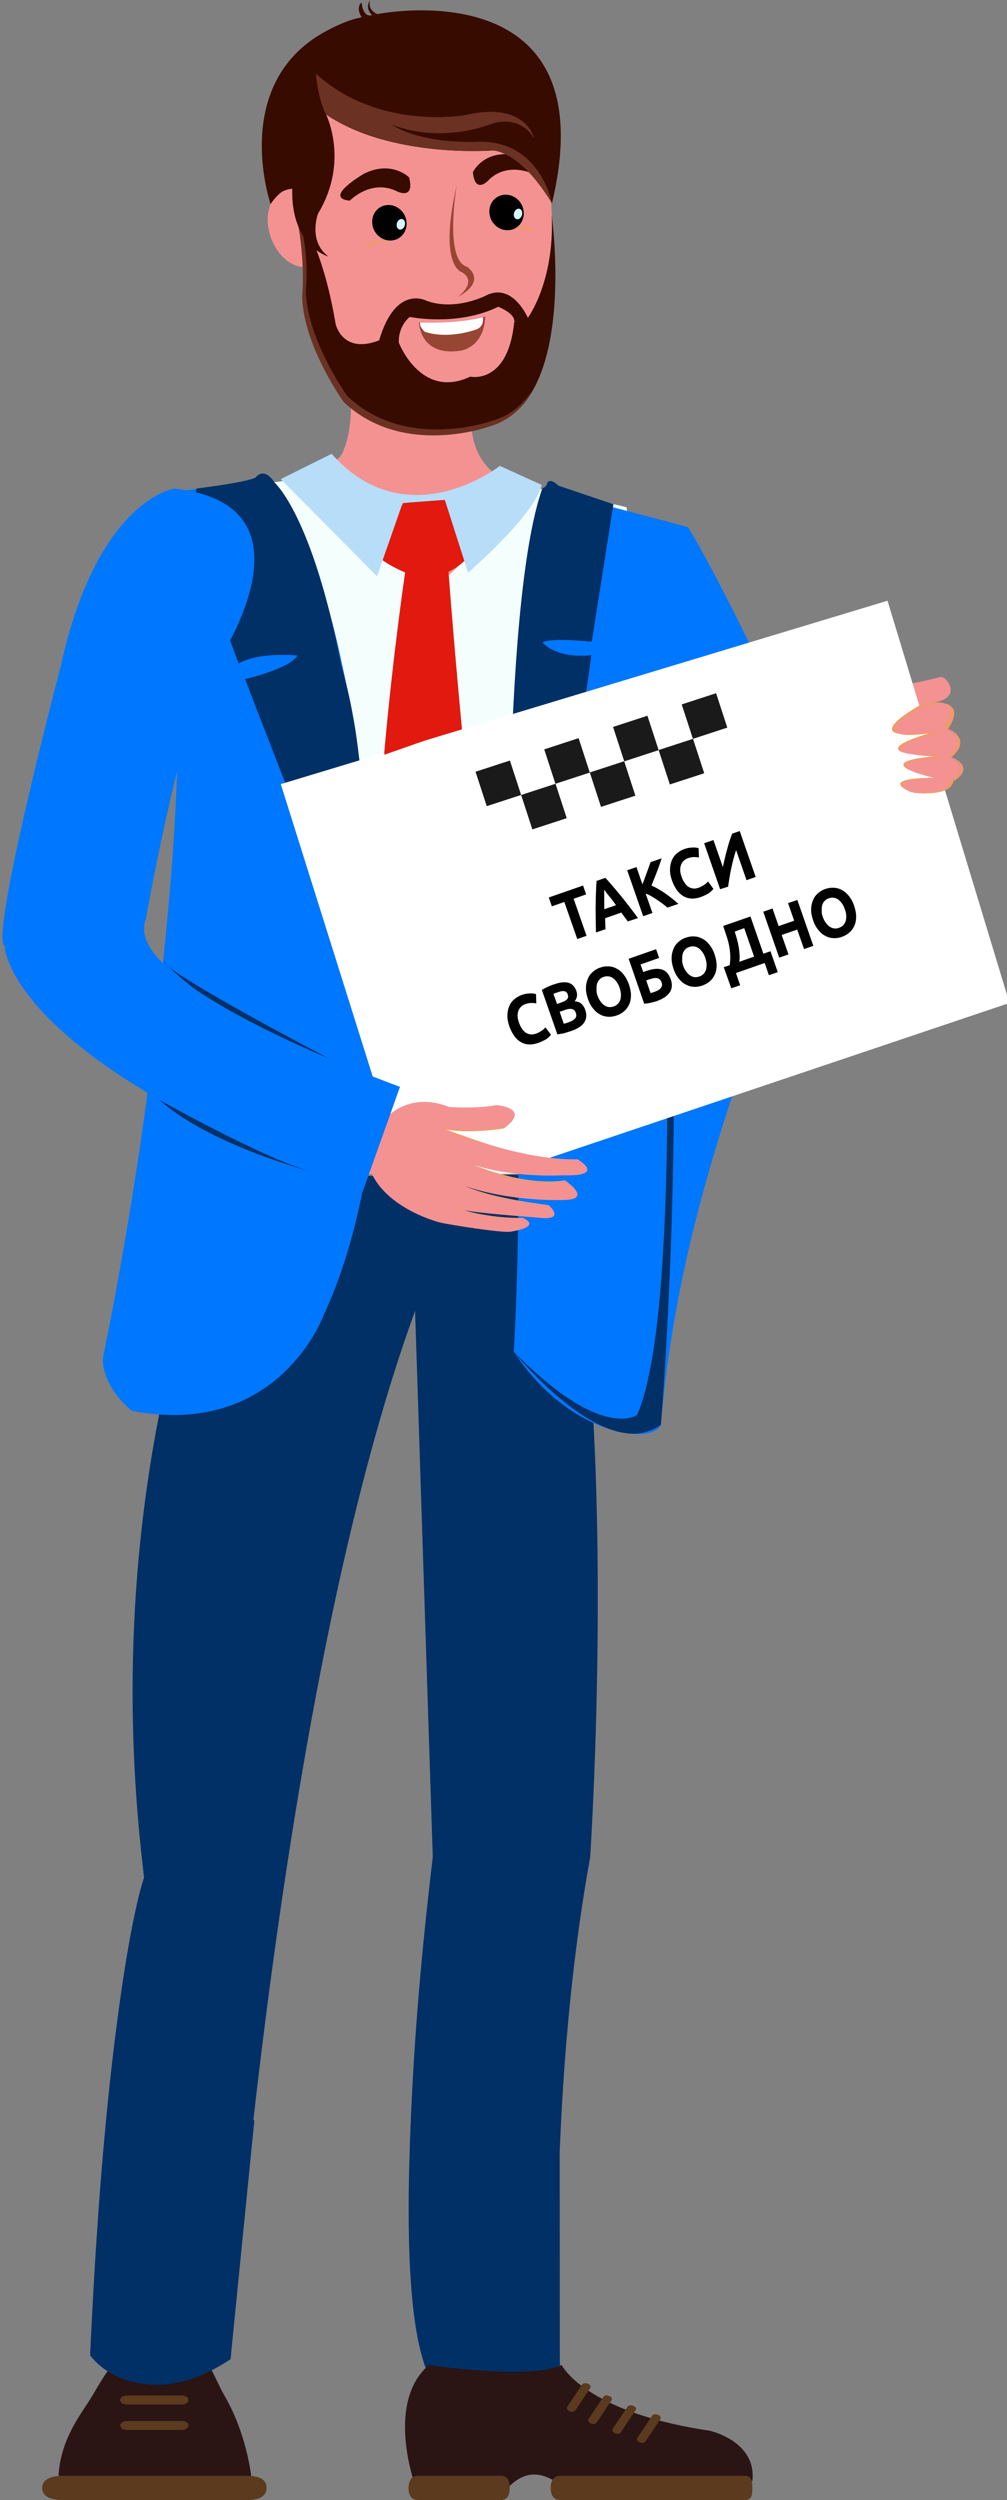 <?xml version="1.0" encoding="UTF-8"?> <!-- Generator: Adobe Illustrator 27.9.0, SVG Export Plug-In . SVG Version: 6.00 Build 0) --> <svg xmlns="http://www.w3.org/2000/svg" xmlns:xlink="http://www.w3.org/1999/xlink" id="_Слой_2" x="0px" y="0px" viewBox="0 0 693.6 1720.4" style="enable-background:new 0 0 693.6 1720.4;" xml:space="preserve"><rect x="0" y="0" width="693.6" height="1720.4" fill="#808080" stroke="none"/> <style type="text/css"> .st0{fill:#2A1414;} .st1{fill:#5B3A1E;} .st2{fill:#F49292;} .st3{fill:#003066;} .st4{fill:#F4FFFD;} .st5{fill:#0077FF;} .st6{fill:#E1190F;} .st7{fill:#B7DDF9;} .st8{fill:#F0996E;} .st9{fill:#370B00;} .st10{fill:#D4F7FF;} .st11{fill:#984533;} .st12{fill:#FFFFFF;} .st13{fill:#6B3122;} .st14{fill:#1A1A1A;} </style> <g id="Layer_1"> <g id="taxist_waiting_for_you"> <g> <g> <path class="st0" d="M173,1703.7c0,0-3.1-29-18.5-55.3c-3.9-6.6-8.1-17.7-11.8-22.1c0,0-28.1,24.6-65.5,1.5 c0,0-2.9,2.4-13.4,20.5c-6.5,11.3-21.9,28.6-23.5,55.3C84.1,1714.9,128.3,1714.9,173,1703.7L173,1703.7L173,1703.7z"></path> <path class="st1" d="M43,1720.4h127.3c10.2,0,13.3-3.8,13.3-8.3l0,0c0-4.6-3.1-8.3-13.3-8.3H43c-10.2,0-14,3.8-14,8.3l0,0 C29,1716.7,32.9,1720.4,43,1720.4z"></path> <g> <path class="st2" d="M233.7,218.1c0,0,18.2,72.8,0.3,96.5c0,0-35.6,29.9-88,26c0,0,151.8,184.7,241.7-4.7 c0,0-89.8,13.7-55.4-89.2L233.7,218.1L233.7,218.1L233.7,218.1z"></path> <path class="st2" d="M324.8,280.5c0,0-53.6-9.9-89.4-53.3c0,0,13.7,54.2,1,83.2c0,0,34.2,33.9,96.9,7.9 C333.4,318.4,321.8,305.7,324.8,280.5L324.8,280.5z"></path> <g> <path class="st1" d="M82.8,1669.1L82.8,1669.1c0,1.7,1.9,3.1,4.3,3.1h38.3c2.4,0,4.4-1.4,4.4-3.1l0,0c0-1.7-1.9-3.1-4.3-3.1 H87.2C84.8,1666,82.8,1667.4,82.8,1669.1L82.8,1669.1z"></path> <path class="st1" d="M82.8,1651.6L82.8,1651.6c0,1.7,1.9,3.1,4.3,3.1h38.3c2.4,0,4.4-1.4,4.4-3.1l0,0c0-1.7-1.9-3.1-4.3-3.1 H87.2C84.8,1648.5,82.8,1649.9,82.8,1651.6L82.8,1651.6z"></path> </g> <path class="st3" d="M160.4,807.8c0,0-97,195.9-61.1,484.2c0,0-24,62.6-37.2,328.9c0,0,35.2,43.6,96.7,2.6 c0,0,32.2-462.2,127.2-721.6l12.2,376.2c0,0-33,267-6.3,347.5c0,0,6.2,40,93.8,2.3c0,0-10.3-178.6,20.8-349.8 c0,0,20.3-305.3-19-470.2C387.4,807.8,245.3,811,160.4,807.8L160.4,807.8L160.4,807.8z"></path> <path class="st3" d="M385.6,1627.8c0,0-71.5,38.7-93.8-2.3c0,0-25.6-82.2,6.3-347.5l-12.2-376.2c0,0,54.7,344,28.3,426 c0,0-20.5,150.8,71.3,155.5L385.6,1627.8L385.6,1627.8L385.6,1627.8z"></path> <path class="st3" d="M91.5,1183.3c0,0,5.8,97.3,7.8,108.6c0,0-25.9,76.3-37.2,328.9c0,0,28.3,42.6,96.7,2.6l16.4-164.3 c0,0-82.1,9.1-59.7-158.8C115.5,1300.4,108,1200.3,91.5,1183.3L91.5,1183.3L91.5,1183.3z"></path> <path class="st4" d="M350.1,332.2c0,0,66.7,12.9,81.5,16.9c0,0,12.9,122.2-44.2,458.7h-227c0,0-25.7-221.9-47.9-464.7l98-14.4 c0,0,46.8,65.6,85.9,71.5C313.8,402.8,337.2,360.9,350.1,332.2L350.1,332.2L350.1,332.2z"></path> <path class="st5" d="M185.3,331.1c0,0,29.5,27.7,49.9,124.1c0,0,65.4,282.3-12.1,449.4c0,0-30.7,85.7-132.3,66.3 c0,0-20.2-15.7-20-36.1c0,0,79.4-371.2,42.2-595.8L185.3,331.1L185.3,331.1L185.3,331.1z"></path> <path class="st5" d="M373.5,336.2l100.3,26.5c0,0,22,33.9,73,145.1c44.8,97.5-72.1,237.8-91.6,472.7 c-6.1,14.5-63.7,7.2-101.3-50.3c0,0,8.6-138.4-2.9-239.9C351,690.2,344,435.6,373.5,336.2L373.5,336.2L373.5,336.2z"></path> <path class="st3" d="M351,690.2c0,0-6.4-271.7,22.5-354c0,0,3.5-1.5,3.5-4.1c0,0,2-3.5,7.6,2.1l37.9,12.8l-14.9,94.6 c0,0-27.9-3-33.9,0.5c0,0,8.4,11.3,33.6,8.8C407.3,450.9,392.9,571.8,351,690.2L351,690.2z"></path> <path class="st0" d="M386.8,1627.5c0,0,16.1,32.6,101.9,45.2c0,0,32.7,7.1,29.5,34.7l-130.4,3.7c-14.5-10.7-25.4-11-36.5-0.6 H286c0,0-20.9-56.9,9.4-83C295.3,1627.5,364.6,1638.1,386.8,1627.5L386.8,1627.5L386.8,1627.5z"></path> <path class="st1" d="M385.6,1720.4h127.7c4.6,0,4.9-3.8,4.9-8.3l0,0c0-4.6-0.3-8.3-4.9-8.3H385.6c-4.6,0-6.3,3.8-6.3,8.3l0,0 C379.3,1716.7,381,1720.4,385.6,1720.4L385.6,1720.4z"></path> <path class="st1" d="M287.7,1720.4h57.4c4.6,0,6-3.8,6-8.3l0,0c0-4.6-1.4-8.3-6-8.3h-57.4c-4.6,0-6.3,3.8-6.3,8.3l0,0 C281.3,1716.7,283.1,1720.4,287.7,1720.4z"></path> <g> <path class="st1" d="M440.6,1680.7L440.6,1680.7c1.6,0.7,3.4,0.4,4-0.6l10.3-15.4c0.6-1-0.1-2.3-1.7-2.9l0,0 c-1.6-0.7-3.4-0.4-4,0.6l-10.3,15.4C438.3,1678.8,439.1,1680.1,440.6,1680.7z"></path> <path class="st1" d="M423.6,1674.5L423.6,1674.5c1.6,0.7,3.4,0.4,4-0.6l10.3-15.4c0.6-1-0.1-2.3-1.7-2.9l0,0 c-1.6-0.7-3.4-0.4-4,0.6l-10.3,15.4C421.3,1672.5,422,1673.9,423.6,1674.5z"></path> <path class="st1" d="M407,1667.7L407,1667.7c1.6,0.7,3.4,0.4,4-0.6l10.3-15.4c0.6-1-0.1-2.3-1.7-2.9l0,0 c-1.6-0.7-3.4-0.4-4,0.6l-10.3,15.4C404.7,1665.7,405.4,1667,407,1667.7z"></path> <path class="st1" d="M392.3,1659.3L392.3,1659.3c1.6,0.7,3.4,0.4,4-0.6l10.3-15.4c0.6-1-0.1-2.3-1.7-2.9l0,0 c-1.6-0.7-3.4-0.4-4,0.6l-10.3,15.4C390,1657.3,390.7,1658.6,392.3,1659.3z"></path> </g> <path class="st3" d="M189.2,332.2c0,0,26.1,22.5,46,126.4c0,0,9.5,30.2,12.9,71.4c0,0.5,9,73.5,9,74 c1.6,14.2,3.8,62.1,3.7,74.7c0,0.5-40.2-77.8-40.4-78.2c-21.2-54.8-46.8-120.4-51.6-133.2c0,0,30.6-6.9,36.1-16.2 c0,0-26.7-2.7-40.5,5.5c0,0-34.6-88.1-29.1-120.4c0,0,33.6-4.1,40.7-7.5C176,328.7,181.5,320.4,189.2,332.2L189.2,332.2 L189.2,332.2z"></path> <g> <path class="st6" d="M279.5,390.8c0,0-35,232.8-13.9,321.4c0,0,20.5,37,42.3,70c0,0,29.8-44.5,38.5-79.1 c0,0-17.5-49.8-37.8-313.6C308.6,389.6,290.9,395.7,279.5,390.8L279.5,390.8L279.5,390.8z"></path> <path class="st6" d="M326.9,377.5c0,0-24.6,43-73.7,0c0,0,13-35.6,41-34C294.2,343.5,327.9,339.3,326.9,377.5L326.9,377.5z"></path> <path class="st7" d="M344.3,320.6c0,0-63.9,50.2-115.9-8.3l-35,17.4l66.3,66.9l17.6-50.4l29.1-2.2l16,50.1 c0,0,46-39.6,50.7-60.4L344.3,320.6L344.3,320.6L344.3,320.6z"></path> </g> <path class="st5" d="M77.4,901.8c0,0,35.2-169.3,47.1-394.8C124.5,507,121.9,802.7,77.4,901.8z"></path> <path class="st3" d="M353.9,930.2c0,0,62.7,78.4,101.3,50.3c0,0,21.3-251.7-1.7-450.5c0,0,21,363.2-14.7,443.7 C438.8,973.6,414.7,992.3,353.9,930.2L353.9,930.2z"></path> <g> <path class="st2" d="M546.8,497.4c0,0,15.3,2.3,37.2-4.7c0,0,9-24,39.6-22c0,0,3.4,0.5,24.1-4.8c4.4-1.1,16.8,15.9-7.5,17.9 c0,0,28.6-4.1,11.6,19.3c0,0,19.2,6.2,2,18.3c9.6,2.5,6.5,16,1.1,16.6c0,0-5.2,10.2-12.6,10c0,0-35.5,2.7-54.7-16.8 L546.8,497.4L546.8,497.4L546.8,497.4z"></path> <g> <path class="st8" d="M587.7,531.2c0,0,17.7,18.8,55.6,16.6c0,0,7.1,0.7,11.6-9.9l-13.5-1.3l10.8,2.6c0,0-3.2,6.8-10.7,6.3 C641.5,545.6,610.3,548.4,587.7,531.2L587.7,531.2L587.7,531.2z"></path> <path class="st8" d="M659.8,532c0,0,2-8.5-6-10.6c0,0,8.1-5.9,7.5-10.6c0,0-0.6-4.3-9.5-7.6c0,0,8.2-10.6,4.5-15.6 c0,0-3.3-5.4-16-3.8c0,0-1.3,0-5.3,2.5c0,0,18.2-3.7,20.2,2.1c0,0,3.3,7.3-7.1,15.9c0,0,25.2,4.2,0.8,17.7 C648.8,522.1,661.4,522.7,659.8,532L659.8,532L659.8,532z"></path> </g> </g> <g> <path class="st2" d="M378.1,117.8c10.2,116.6-14.4,146-52.4,158.6c-70.3,23.4-116.6-46.3-117.2-99 c-0.8-65.1-4.8-144.9,45.8-162.7S371.4,41.7,378.1,117.8L378.1,117.8L378.1,117.8z"></path> <path class="st2" d="M224.8,149.9c5.1,14.6,0.7,29.4-9.9,33.1c-10.6,3.7-23.3-5.1-28.4-19.7s-0.7-29.4,9.9-33.1 C207,126.5,219.7,135.4,224.8,149.9L224.8,149.9z"></path> <path class="st9" d="M240.9,138.1c0,0,14.8-15.4,32.8-6.3c0,0,12.1,6,8.1-9.7c0,0-12.2-12.3-31.6-2.3 C250.2,119.9,222.1,136.2,240.9,138.1L240.9,138.1z"></path> <path class="st9" d="M367.1,119.6c0,0-18-8.9-31.1,4.9c0,0-8.8,9.2-10.3-6c0,0,6.9-14.8,27.3-12.1 C353,106.4,383.2,111.9,367.1,119.6L367.1,119.6z"></path> <g> <path class="st8" d="M266.8,165.2c-0.7-0.2-8.1-1.6-13.9,3.1c0,0-1.6,3.1,3.2,0.6c0,0,1.7-2.4,13.8-3.4L266.8,165.2 L266.8,165.2L266.8,165.2z"></path> <g> <path d="M256.7,155.7c1.6,6.6,8,10.9,14.4,9.6c6.4-1.3,10.2-7.8,8.6-14.4c-1.6-6.6-8-10.9-14.4-9.6 C258.9,142.6,255.1,149.1,256.7,155.7L256.7,155.7z"></path> <path class="st10" d="M277.2,150.8c1.5,0.5,2.2,2.5,1.6,4.4c-0.6,2-2.3,3.2-3.8,2.7s-2.2-2.5-1.6-4.4 S275.7,150.3,277.2,150.8z"></path> </g> </g> <g> <path class="st8" d="M353.2,157.3c0.5-0.4,6.7-3.6,12.9-0.6c0,0,2.2,2.6-2.6,1.4c0,0-2.1-1.9-12.9,0.2L353.2,157.3 L353.2,157.3L353.2,157.3z"></path> <g> <path d="M337.4,148.6c1.6,6.6,8,10.9,14.4,9.6c6.4-1.3,10.2-7.8,8.6-14.4c-1.6-6.6-8-10.9-14.4-9.6 C339.6,135.5,335.8,141.9,337.4,148.6z"></path> <path class="st10" d="M357.9,143.7c1.5,0.5,2.2,2.5,1.6,4.4s-2.3,3.2-3.8,2.7s-2.2-2.5-1.6-4.4S356.4,143.2,357.9,143.7z"></path> </g> </g> <path class="st8" d="M296,234.9c0,0,12.6,8.7,25.6-1.1c0,0,2.6-3-4-2.2c0,0-5.8,7.5-19,0.5C298.7,232.2,292.2,232,296,234.9 L296,234.9z"></path> <path class="st11" d="M334.2,217.7c0,0-10.3,6.1-45.6,4.2c0,0,0.3,23.8,28.9,19.4C317.4,241.3,333.6,239.1,334.2,217.7 L334.2,217.7z"></path> <path class="st12" d="M332.6,218.4c0,0,1.3,6.5-5,8.5c-2.2,0.7-19.3,6.6-35.1,1.4c0,0-4.1-3.9-3.1-6.4 C289.4,221.9,313.1,223.2,332.6,218.4L332.6,218.4z"></path> <path class="st9" d="M202.5,140.1l3,7.6c0,0,16.4,19.8,25.7,75.4c0,0,4.7,21,30,11.1l13.5,1.6c0,0,15.1,39.5,49.2,23.4 c0,0,26,5.8,30.3-37.7l9.2-2.5c0,0,18.7-24.9,16.6-70.9c0,0,18,127.3-41.8,144.8c0,0-59.9,22.2-100.9-16.6 c0,0-27.9-38.4-28.7-72.9C208.6,203.2,211.3,178.5,202.5,140.1L202.5,140.1L202.5,140.1z"></path> <path class="st13" d="M340.2,289.2c0,0-59.9,22.2-100.9-16.6c0,0-27.9-38.4-28.7-72.9c0,0,3.5-26.9-6.7-56.1l-0.8-1.1 c7.9,36.1,5,61.4,5,61.4c0.8,34.3,28.7,72.8,28.7,72.8c41,38.8,100.9,16.6,100.9,16.6c13.2-3.9,22.4-13,28.7-24.8 C360.2,278.3,351.7,285.8,340.2,289.2L340.2,289.2L340.2,289.2z"></path> <path class="st9" d="M274.7,235.6c0,0-0.9-10.4,7.5-17.5c0,0,32.7,6.8,61-7c0,0,11.7,4.6,11,10.2l10.2-0.8 c0,0-10.5-26.7-29.5-17.2c0,0-21,11-41.1,3.7c0,0-21.2-11.7-32.6,27.1C261.1,234.1,274.2,240.8,274.7,235.6L274.7,235.6z"></path> <path class="st9" d="M224.6,78.8c0,0,16.2,32.3-5.5,68.1c0,0-7.3,19,7.2,29.7c0,0-26.1-7.1-25-46.7c0,0-8.4,0.1-15.4,8.8 c0,0-33.4-100.3,63.2-126.9c0,0-4.4-6-0.1-10.2c0,0,0.8,10.9,7.3,8.8c0,0-5.4-4.5-1.3-10.4c0,0-2.6,6.6,5,9.7 c0,0,158.9-32.1,120.2,130.1c0,0-21.8-37.7-42.3-36.2C337.8,103.6,269.1,108.8,224.6,78.8L224.6,78.8L224.6,78.8z"></path> <path class="st13" d="M224.6,78.8c0,0,36.5,27,108.4,25c0,0,20.4-7.6,47.1,36c0,0-7.7-43.2-50.5-42.3c0,0-37.8,2.5-60.6-12.1 c0,0,29.9,14.2,69.5-0.1c0,0,18.6-7.5,29.4,9.9c0,0-5.4-25.7-47-16.1c0,0-59.8,11.3-103.4-28.5 C217.6,50.6,219,68.6,224.6,78.8L224.6,78.8z"></path> <path class="st9" d="M201.2,129.8c0,0,13.1-34.2,2.9-84c0,0-6-12.6,42.9-33.5c0,0-88.7,19-60.7,128.2 C186.4,140.4,194.1,128.5,201.2,129.8L201.2,129.8z"></path> <path class="st9" d="M374,69.9c-1.2,0.2-2.4-0.5-2.8-1.7c-25.5-67-100.1-49.6-100.9-49.4c-1.5,0.3-2.9-0.5-3.2-1.9 c-0.4-1.4,0.5-2.8,1.9-3.2c0.8-0.2,80-18.7,107.1,52.7c0.5,1.4-0.2,2.9-1.5,3.4C374.4,69.9,374.2,69.9,374,69.9L374,69.9z"></path> <path class="st11" d="M314.6,127.4c0,0-8.9,51.7,7.1,56.2c0,0,14.5,9.3-6.4,20.8c0,0,14-10.2,3-17 C318.3,187.4,301.6,183.9,314.6,127.4C314.6,127.4,314.6,127.4,314.6,127.4z"></path> </g> <path class="st3" d="M112.5,661.6c0,0,35.5,39.9,113.9,66.8C226.4,728.3,117.8,671.6,112.5,661.6z"></path> <path class="st3" d="M109.3,756.4c0,0,69.6,39.7,104.2,49.6C213.4,806,143.1,787.5,109.3,756.4z"></path> <polygon class="st12" points="193.4,539.6 611.3,413.4 695.3,690.2 284.3,828.5 "></polygon> <g> <path class="st2" d="M224.4,759.5c0,0,24.1,17.4,40.4,10.9c0,0,16.1-20,44.6-8.6c0,0,19.3,1.3,32.6-1.3c0,0,24.6,1.9,5,16 c0,0-24,3.9-40.4,0.6c0,0,51,21.6,91.2,20.7c0,0,20.5,11.8-10,11c0,0-33.7,2.1-61.8-7.3c0,0,34.1,15,63.1,10.8 c0,0,20.7,13.7-2,13.5c0,0-35.3,1.4-67.8-9.9c14.9,6.4,35.2,10.5,58.5,13.4c0,0,13.5,11.4-8.5,8.5c0,0-46.6-3.2-54.1-6 c0,0,21.7,6.8,44.8,6.3c0,0,14.5,5.6-8.2,9.5c-6.1,1-42.2-4.8-48.7-6.3c0,0-34.6-8.5-46.8-33.1c0,0-11.5-4.3-35.4-10.3 L224.4,759.5L224.4,759.5L224.4,759.5z"></path> <path class="st8" d="M360,838.1c0,0-19.3,3.2-44.8-6.3l-1.5-1.2C313.8,830.6,332.1,838.9,360,838.1z"></path> <path class="st8" d="M319.4,815.9c14.3,6.1,32.3,9.8,51.8,12.5C371.2,828.5,336,825.7,319.4,815.9z"></path> <path class="st8" d="M326.1,801.5c0,0,34.9,15.9,63.1,10.8l-1.4,1C387.8,813.4,362.7,819.5,326.1,801.5L326.1,801.5z"></path> <path class="st8" d="M306.7,777.1c0,0,26,9.7,38.2,12.9c0,0-31.5-7.5-39.7-13.2c0,0,30.9,2,43.9-1.9l-2,1.5 C347.1,776.5,324.9,780.4,306.7,777.1z"></path> </g> <path class="st5" d="M120,336.2c0,0-53,7.6-78.2,122.4c0,0-49.1,186.6-38.6,192.4c0,0,0.9,78.7,246.6,169.1l25.7-72.2 c0,0-193.6-69.4-175.1-115.2c0,0,22.1-125,42.1-165.6C142.6,467.1,229.3,348.3,120,336.2L120,336.2L120,336.2z"></path> <g> <path class="st2" d="M633.1,485.7c0,0-50.5,28,14.5,16.9c0,0-66.7,16.9,2.2,17.6c0,0-57.5,2.4-6.2,15.2c0,0-39.3-0.6-16.2,9.7 c0,0,25.1,3.2,27.1-8c0,0,16.3-8.8-1.3-16.6c0,0,15.8-11.8-3.6-20.1C649.6,500.4,667.5,476.1,633.1,485.7L633.1,485.7 L633.1,485.7z"></path> <g> <path class="st8" d="M654.6,537c0,0,16.3-8.8-1.3-16.6c0,0,15.8-11.8-3.6-20.1c0,0,9-12.4,1.7-16c10.9,2.2,0.4,16.6,0.4,16.6 c19.4,8.3,3.6,20.1,3.6,20.1c17.6,7.8,1.3,16.6,1.3,16.6c-2,11.1-27.1,8-27.1,8c-0.5-0.2-0.8-0.4-1.3-0.6 C632.5,545.5,652.8,547,654.6,537L654.6,537L654.6,537z"></path> <g> <path class="st8" d="M633.1,485.7c9.9-2.8,15.3-2.7,18.3-1.2c-3.2-0.7-8.3-0.3-16.2,1.9c0,0-25.5,14.1-16.9,18.3 C604.2,501.6,633.1,485.7,633.1,485.7L633.1,485.7L633.1,485.7z"></path> <path class="st8" d="M628.2,545.1c-0.5,0-0.8-0.1-0.8-0.1c-21.5-9.6,11-9.7,15.7-9.7c0.9,0.2,1.7,0.5,2.7,0.7 C645.7,536,608,535.4,628.2,545.1L628.2,545.1L628.2,545.1z"></path> <path class="st8" d="M623,518c-12.9-3.4,5.5-9.9,16.8-13.3c3-0.4,6.2-0.9,9.8-1.5C649.7,503.2,611,513,623,518L623,518z"></path> <path class="st8" d="M633.5,532.5c-24.6-7.8-2.7-10.8,9.4-11.9c2.7,0.1,5.6,0.2,8.9,0.2 C651.9,520.8,605.3,522.8,633.5,532.5L633.5,532.5L633.5,532.5z"></path> <path class="st8" d="M643.1,519.7c-10.7-0.4-17.1-0.4-20.1-1.7c4.5,1.2,14.4,2.7,28.3,2.8 C651.3,520.9,648.9,519.9,643.1,519.7L643.1,519.7z"></path> <path class="st8" d="M639.8,504.7c-12.2,1.6-18.7,1.3-21.5-0.1c4.5,1,14.4-0.7,30.1-1.1 C648.4,503.6,645.8,505.2,639.8,504.7L639.8,504.7z"></path> </g> </g> </g> </g> </g> <path class="st6" d="M306.7,344l-29.1,2.2l-13.8,39.4l16.4,8.5l-15.5,125.3l28-9.8c0,0-15.4-88.8-3.3-119.3 C289.4,390.3,265,370.6,306.7,344L306.7,344L306.7,344z"></path> </g> </g> </g> <g id="_x31__3_"> <rect x="472.6" y="480.3" transform="matrix(0.951 -0.31 0.31 0.951 -128.789 174.502)" class="st14" width="24.9" height="24.9"></rect> <rect x="456.7" y="511.7" transform="matrix(0.951 -0.31 0.31 0.951 -139.297 171.102)" class="st14" width="24.9" height="24.9"></rect> <rect x="425.3" y="495.8" transform="matrix(0.951 -0.31 0.31 0.951 -135.896 160.594)" class="st14" width="24.9" height="24.9"></rect> <rect x="409.3" y="527.1" transform="matrix(0.951 -0.31 0.31 0.951 -146.404 157.194)" class="st14" width="24.9" height="24.9"></rect> <rect x="377.9" y="511.2" transform="matrix(0.951 -0.31 0.31 0.951 -143.004 146.686)" class="st14" width="24.9" height="24.9"></rect> <rect x="362" y="542.6" transform="matrix(0.951 -0.31 0.31 0.951 -153.511 143.286)" class="st14" width="24.9" height="24.9"></rect> <rect x="330.6" y="526.6" transform="matrix(0.951 -0.31 0.31 0.951 -150.111 132.778)" class="st14" width="24.9" height="24.9"></rect> </g> <g> <path d="M401.6,609.4l2.1,6.1l-8.6,3l8.9,25.5l-6.4,2.2l-8.9-25.5l-8.6,3l-2.1-6.1L401.6,609.4z"></path> <path d="M432.4,634.1c-0.7-1-1.4-2-2.2-3c-0.8-1-1.5-2.1-2.3-3.1l-11.1,3.9c0,1.3,0.1,2.6,0.1,3.8c0,1.3,0.1,2.5,0.2,3.7l-6.6,2.3 c-0.1-3.8-0.2-7.3-0.2-10.5c0-3.2-0.1-6.3,0-9.1c0-2.9,0.1-5.6,0.2-8.2c0.1-2.6,0.2-5.2,0.4-7.7l6.1-2.1c1.7,1.9,3.4,3.8,5.1,5.8 c1.7,2,3.5,4.1,5.3,6.3c1.8,2.2,3.7,4.6,5.7,7.2c2,2.6,4.1,5.3,6.3,8.4L432.4,634.1z M416.2,612.3c0,0.5,0,1.2,0,2.1 c0,0.9,0,1.9,0,3.1c0,1.2,0,2.4,0,3.8c0,1.4,0,2.9,0,4.4l8.1-2.8c-0.9-1.2-1.8-2.4-2.6-3.5c-0.8-1.1-1.6-2.1-2.4-3 c-0.7-0.9-1.4-1.7-1.9-2.4C417,613.2,416.6,612.7,416.2,612.3z"></path> <path d="M459.7,624.6c-0.9-0.8-2-1.7-3.2-2.6c-1.2-0.9-2.5-1.8-3.8-2.7c-1.3-0.9-2.7-1.7-4-2.5c-1.4-0.8-2.7-1.4-4-1.9l4.7,13.4 l-6.4,2.2l-11-31.6l6.4-2.2l4.1,11.9c1-2.5,1.9-5.1,2.9-7.8c1-2.7,1.9-5.2,2.7-7.5l7.6-2.6c-1,3.2-2.1,6.4-3.3,9.4 c-1.1,3-2.4,6.1-3.7,9.3c3,1.3,6.1,3.1,9.2,5.2c3.1,2.2,6.3,4.6,9.4,7.4L459.7,624.6z"></path> <path d="M482.7,617.3c-4.6,1.6-8.6,1.4-12-0.6c-3.4-2-6-5.6-7.9-10.9c-0.9-2.6-1.4-5.1-1.3-7.4c0-2.3,0.4-4.4,1.2-6.3 c0.8-1.9,1.9-3.5,3.5-4.8c1.5-1.3,3.3-2.4,5.4-3.1c1.2-0.4,2.3-0.7,3.4-0.8c1.1-0.1,2-0.2,2.8-0.2c0.8,0,1.5,0.1,2.1,0.2 c0.6,0.1,1,0.2,1.3,0.3l0.2,6.4c-1.1-0.2-2.2-0.3-3.5-0.3c-1.3,0-2.7,0.3-4.1,0.8c-1,0.3-1.9,0.9-2.7,1.6c-0.8,0.7-1.4,1.6-1.9,2.6 c-0.4,1.1-0.7,2.3-0.7,3.7c0,1.4,0.3,3.1,1,4.9c0.5,1.5,1.1,2.8,1.9,3.9c0.7,1.2,1.6,2.1,2.5,2.8c1,0.7,2.1,1.1,3.3,1.3 c1.2,0.2,2.6,0,4-0.5c0.9-0.3,1.7-0.7,2.4-1.1c0.7-0.4,1.3-0.8,1.8-1.1c0.5-0.4,1-0.7,1.3-1.1c0.4-0.4,0.7-0.7,1-1l3.7,5.1 c-0.7,0.9-1.8,1.9-3.2,3C486.6,615.6,484.8,616.5,482.7,617.3z"></path> <path d="M496,611.9l-11-31.6l6.4-2.2l6.5,18.6c0.4-2,0.9-4.1,1.4-6.2c0.5-2.2,1-4.3,1.6-6.3c0.6-2.1,1.1-4,1.7-5.8 c0.6-1.8,1.2-3.4,1.7-4.7l5.2-1.8l11,31.6l-6.3,2.2l-7.2-20.7c-1.3,4-2.4,8.1-3.3,12.4c-0.9,4.3-1.6,8.5-2.2,12.8L496,611.9z"></path> <path d="M370.7,717.7c-4.6,1.6-8.6,1.4-12-0.6c-3.4-2-6-5.6-7.9-10.9c-0.9-2.6-1.4-5.1-1.3-7.4c0-2.3,0.4-4.4,1.2-6.3 c0.8-1.9,1.9-3.5,3.5-4.8c1.5-1.3,3.3-2.4,5.4-3.1c1.2-0.4,2.3-0.7,3.4-0.8c1.1-0.1,2-0.2,2.8-0.2c0.8,0,1.5,0.1,2.1,0.2 c0.6,0.1,1,0.2,1.3,0.3l0.2,6.4c-1.1-0.2-2.2-0.3-3.5-0.3c-1.3,0-2.7,0.3-4.1,0.8c-1,0.3-1.9,0.9-2.7,1.6c-0.8,0.7-1.4,1.6-1.9,2.6 c-0.4,1.1-0.7,2.3-0.7,3.7c0,1.4,0.3,3.1,1,4.9c0.5,1.5,1.1,2.8,1.9,3.9c0.7,1.2,1.6,2.1,2.5,2.8c1,0.7,2.1,1.1,3.3,1.3 c1.2,0.2,2.6,0,4-0.5c0.9-0.3,1.7-0.7,2.4-1.1c0.7-0.4,1.3-0.8,1.8-1.1c0.5-0.4,1-0.7,1.3-1.1c0.4-0.4,0.7-0.7,1-1l3.8,5.1 c-0.7,0.9-1.8,1.9-3.2,3C374.7,716,372.9,716.9,370.7,717.7z"></path> <path d="M393.7,709.4c-1.6,0.5-3.1,1-4.7,1.5c-1.6,0.4-3.3,0.7-5.1,0.9l-10.7-30.6c1.2-0.7,2.6-1.4,4.1-2.1 c1.5-0.7,2.9-1.3,4.3-1.7c1.8-0.6,3.5-1.1,5.1-1.3c1.6-0.2,3.1-0.2,4.4,0.1c1.3,0.3,2.5,0.9,3.5,1.9c1,0.9,1.8,2.2,2.4,3.9 c0.9,2.5,0.5,4.9-1.2,7.1c2.1,0.1,3.7,0.7,4.8,1.8c1.1,1.1,2,2.4,2.5,4.1c1.2,3.3,0.9,6.2-0.7,8.6C401,705.9,398,707.9,393.7,709.4 z M383.7,690.9l3.1-1.1c2-0.7,3.3-1.5,3.9-2.3c0.7-0.9,0.8-1.9,0.3-3.2c-0.4-1.3-1.2-2-2.3-2.2c-1.1-0.2-2.4,0-4.1,0.6 c-0.5,0.2-1.1,0.4-1.8,0.6c-0.6,0.2-1.2,0.5-1.6,0.7L383.7,690.9z M385.5,696.3l2.8,8.2c0.5-0.1,1-0.2,1.6-0.4 c0.6-0.2,1.2-0.4,1.8-0.6c1.9-0.7,3.3-1.5,4.3-2.5c1-1,1.2-2.3,0.6-4c-0.5-1.5-1.4-2.3-2.6-2.6c-1.2-0.3-2.7-0.1-4.5,0.5 L385.5,696.3z"></path> <path d="M433.2,677.4c0.9,2.7,1.4,5.2,1.4,7.5c0,2.3-0.4,4.4-1.2,6.2c-0.8,1.8-1.9,3.4-3.4,4.7c-1.5,1.3-3.2,2.3-5.2,3 c-1.9,0.7-3.9,1-5.9,0.9c-2-0.1-3.8-0.6-5.6-1.6c-1.8-0.9-3.4-2.3-4.8-4.1c-1.5-1.8-2.7-4-3.6-6.7s-1.4-5.2-1.3-7.5 c0-2.3,0.5-4.4,1.3-6.3c0.8-1.9,1.9-3.4,3.4-4.7c1.5-1.3,3.1-2.3,5-2.9c1.9-0.7,3.9-1,5.9-0.9c2,0.1,3.8,0.6,5.6,1.6 c1.8,0.9,3.4,2.3,4.8,4.1C431,672.5,432.2,674.7,433.2,677.4z M411.5,685c0.5,1.5,1.2,2.9,2,4c0.8,1.1,1.6,2,2.6,2.7 c1,0.7,2,1.1,3.1,1.3c1.1,0.2,2.2,0,3.5-0.4c1.2-0.4,2.1-1,2.9-1.8c0.8-0.8,1.3-1.8,1.7-2.9c0.3-1.1,0.4-2.4,0.4-3.7 c-0.1-1.4-0.4-2.8-0.9-4.4c-0.5-1.6-1.2-2.9-2-4c-0.8-1.1-1.6-2-2.6-2.7c-1-0.7-2-1.1-3.1-1.2c-1.1-0.2-2.3,0-3.4,0.4 c-1.2,0.4-2.2,1-2.9,1.9c-0.8,0.8-1.3,1.8-1.6,2.9c-0.3,1.1-0.4,2.4-0.3,3.8C410.7,682,411,683.5,411.5,685z"></path> <path d="M441.2,663.7l1.8,5.2l2.1-0.7c2.1-0.7,4-1.2,5.8-1.4c1.8-0.2,3.4-0.1,4.8,0.3c1.4,0.4,2.7,1.2,3.7,2.3 c1.1,1.1,1.9,2.6,2.6,4.5c1.2,3.5,1,6.5-0.7,9c-1.7,2.5-4.6,4.5-8.9,6c-1.1,0.4-2.5,0.8-4,1.1c-1.5,0.4-3.1,0.6-4.7,0.7L433,659.8 l18.9-6.6l2.1,6L441.2,663.7z M450.7,682.6c0.8-0.3,1.6-0.6,2.4-1c0.7-0.4,1.3-0.8,1.8-1.4c0.5-0.5,0.8-1.1,1-1.8 c0.2-0.7,0.1-1.4-0.2-2.3c-0.3-0.9-0.7-1.6-1.3-2.1c-0.5-0.5-1.2-0.8-1.9-0.9c-0.7-0.1-1.5-0.1-2.5,0.1c-0.9,0.2-1.9,0.5-3,0.8 l-1.9,0.7l3,8.7c0.3-0.1,0.7-0.2,1.1-0.3C449.6,683,450.1,682.8,450.7,682.6z"></path> <path d="M492.2,656.8c0.9,2.7,1.4,5.2,1.4,7.5c0,2.3-0.4,4.4-1.2,6.2c-0.8,1.8-1.9,3.4-3.4,4.7c-1.5,1.3-3.2,2.3-5.2,3 c-1.9,0.7-3.9,1-5.9,0.9c-2-0.1-3.8-0.6-5.6-1.6c-1.8-0.9-3.4-2.3-4.8-4.1c-1.5-1.8-2.7-4-3.6-6.7c-0.9-2.7-1.4-5.2-1.3-7.5 c0-2.3,0.5-4.4,1.3-6.3c0.8-1.9,1.9-3.4,3.4-4.7c1.5-1.3,3.1-2.3,5-2.9c1.9-0.7,3.9-1,5.9-0.9c2,0.1,3.8,0.6,5.6,1.6 c1.8,0.9,3.4,2.3,4.8,4.1C490.1,651.9,491.3,654.1,492.2,656.8z M470.5,664.4c0.5,1.5,1.2,2.9,2,4c0.8,1.1,1.6,2,2.6,2.7 c1,0.7,2,1.1,3.1,1.3c1.1,0.2,2.2,0,3.5-0.4c1.2-0.4,2.1-1,2.9-1.8c0.8-0.8,1.3-1.8,1.7-2.9c0.3-1.1,0.4-2.4,0.4-3.7 c-0.1-1.4-0.4-2.8-0.9-4.4c-0.5-1.6-1.2-2.9-2-4c-0.8-1.1-1.6-2-2.6-2.7c-1-0.7-2-1.1-3.1-1.2c-1.1-0.2-2.3,0-3.4,0.4 c-1.2,0.4-2.2,1-2.9,1.9c-0.8,0.8-1.3,1.8-1.6,2.9c-0.3,1.1-0.4,2.4-0.3,3.7C469.7,661.4,470,662.9,470.5,664.4z"></path> <path d="M498.5,665.6l4.1-1.4c0.3-2.3,0.5-4.5,0.4-6.6c-0.1-2.1-0.3-4.2-0.7-6.3c-0.4-2.1-0.9-4.2-1.6-6.3 c-0.7-2.1-1.4-4.3-2.2-6.6l-0.4-1.2l18.8-6.5l8.9,25.6l4.9-1.7l5,14.4l-6.1,2.1l-2.9-8.4l-19.8,6.9l2.9,8.4l-6.1,2.1L498.5,665.6z M506.1,641.1c0.5,1.7,1,3.4,1.5,5.2c0.5,1.8,0.9,3.6,1.2,5.3c0.3,1.8,0.5,3.5,0.6,5.3c0.1,1.8,0.1,3.4-0.2,5l10.2-3.6l-6.8-19.6 L506.1,641.1z"></path> <path d="M542.8,621.5l6.4-2.2l11,31.6l-6.4,2.2l-4.7-13.4l-10.7,3.7l4.7,13.4l-6.4,2.2l-11-31.6l6.4-2.2l4.2,12.1l10.7-3.7 L542.8,621.5z"></path> <path d="M588.3,623.3c0.9,2.7,1.4,5.2,1.4,7.5c0,2.3-0.4,4.4-1.2,6.2c-0.8,1.8-1.9,3.4-3.4,4.7c-1.5,1.3-3.2,2.3-5.2,3 c-1.9,0.7-3.9,1-5.9,0.9c-2-0.1-3.8-0.6-5.6-1.6c-1.8-0.9-3.4-2.3-4.8-4.1c-1.5-1.8-2.7-4-3.6-6.7c-0.9-2.7-1.4-5.2-1.3-7.5 c0-2.3,0.5-4.4,1.3-6.3c0.8-1.9,1.9-3.4,3.4-4.7c1.5-1.3,3.1-2.3,5-2.9c1.9-0.7,3.9-1,5.9-0.9c2,0.1,3.8,0.6,5.6,1.6 c1.8,0.9,3.4,2.3,4.8,4.1C586.2,618.4,587.4,620.6,588.3,623.3z M566.7,630.9c0.5,1.5,1.2,2.9,2,4c0.8,1.1,1.6,2,2.6,2.7 c1,0.7,2,1.1,3.1,1.3c1.1,0.2,2.2,0,3.5-0.4c1.2-0.4,2.1-1,2.9-1.8c0.8-0.8,1.3-1.8,1.7-2.9c0.3-1.1,0.4-2.4,0.4-3.7 c-0.1-1.4-0.4-2.8-1-4.4c-0.5-1.6-1.2-2.9-2-4c-0.8-1.1-1.7-2-2.6-2.7c-1-0.7-2-1.1-3.1-1.2c-1.1-0.2-2.3,0-3.4,0.4 c-1.2,0.4-2.2,1-2.9,1.9c-0.8,0.8-1.3,1.8-1.6,2.9c-0.3,1.1-0.4,2.4-0.3,3.7C565.8,627.9,566.1,629.4,566.7,630.9z"></path> </g> </svg> 